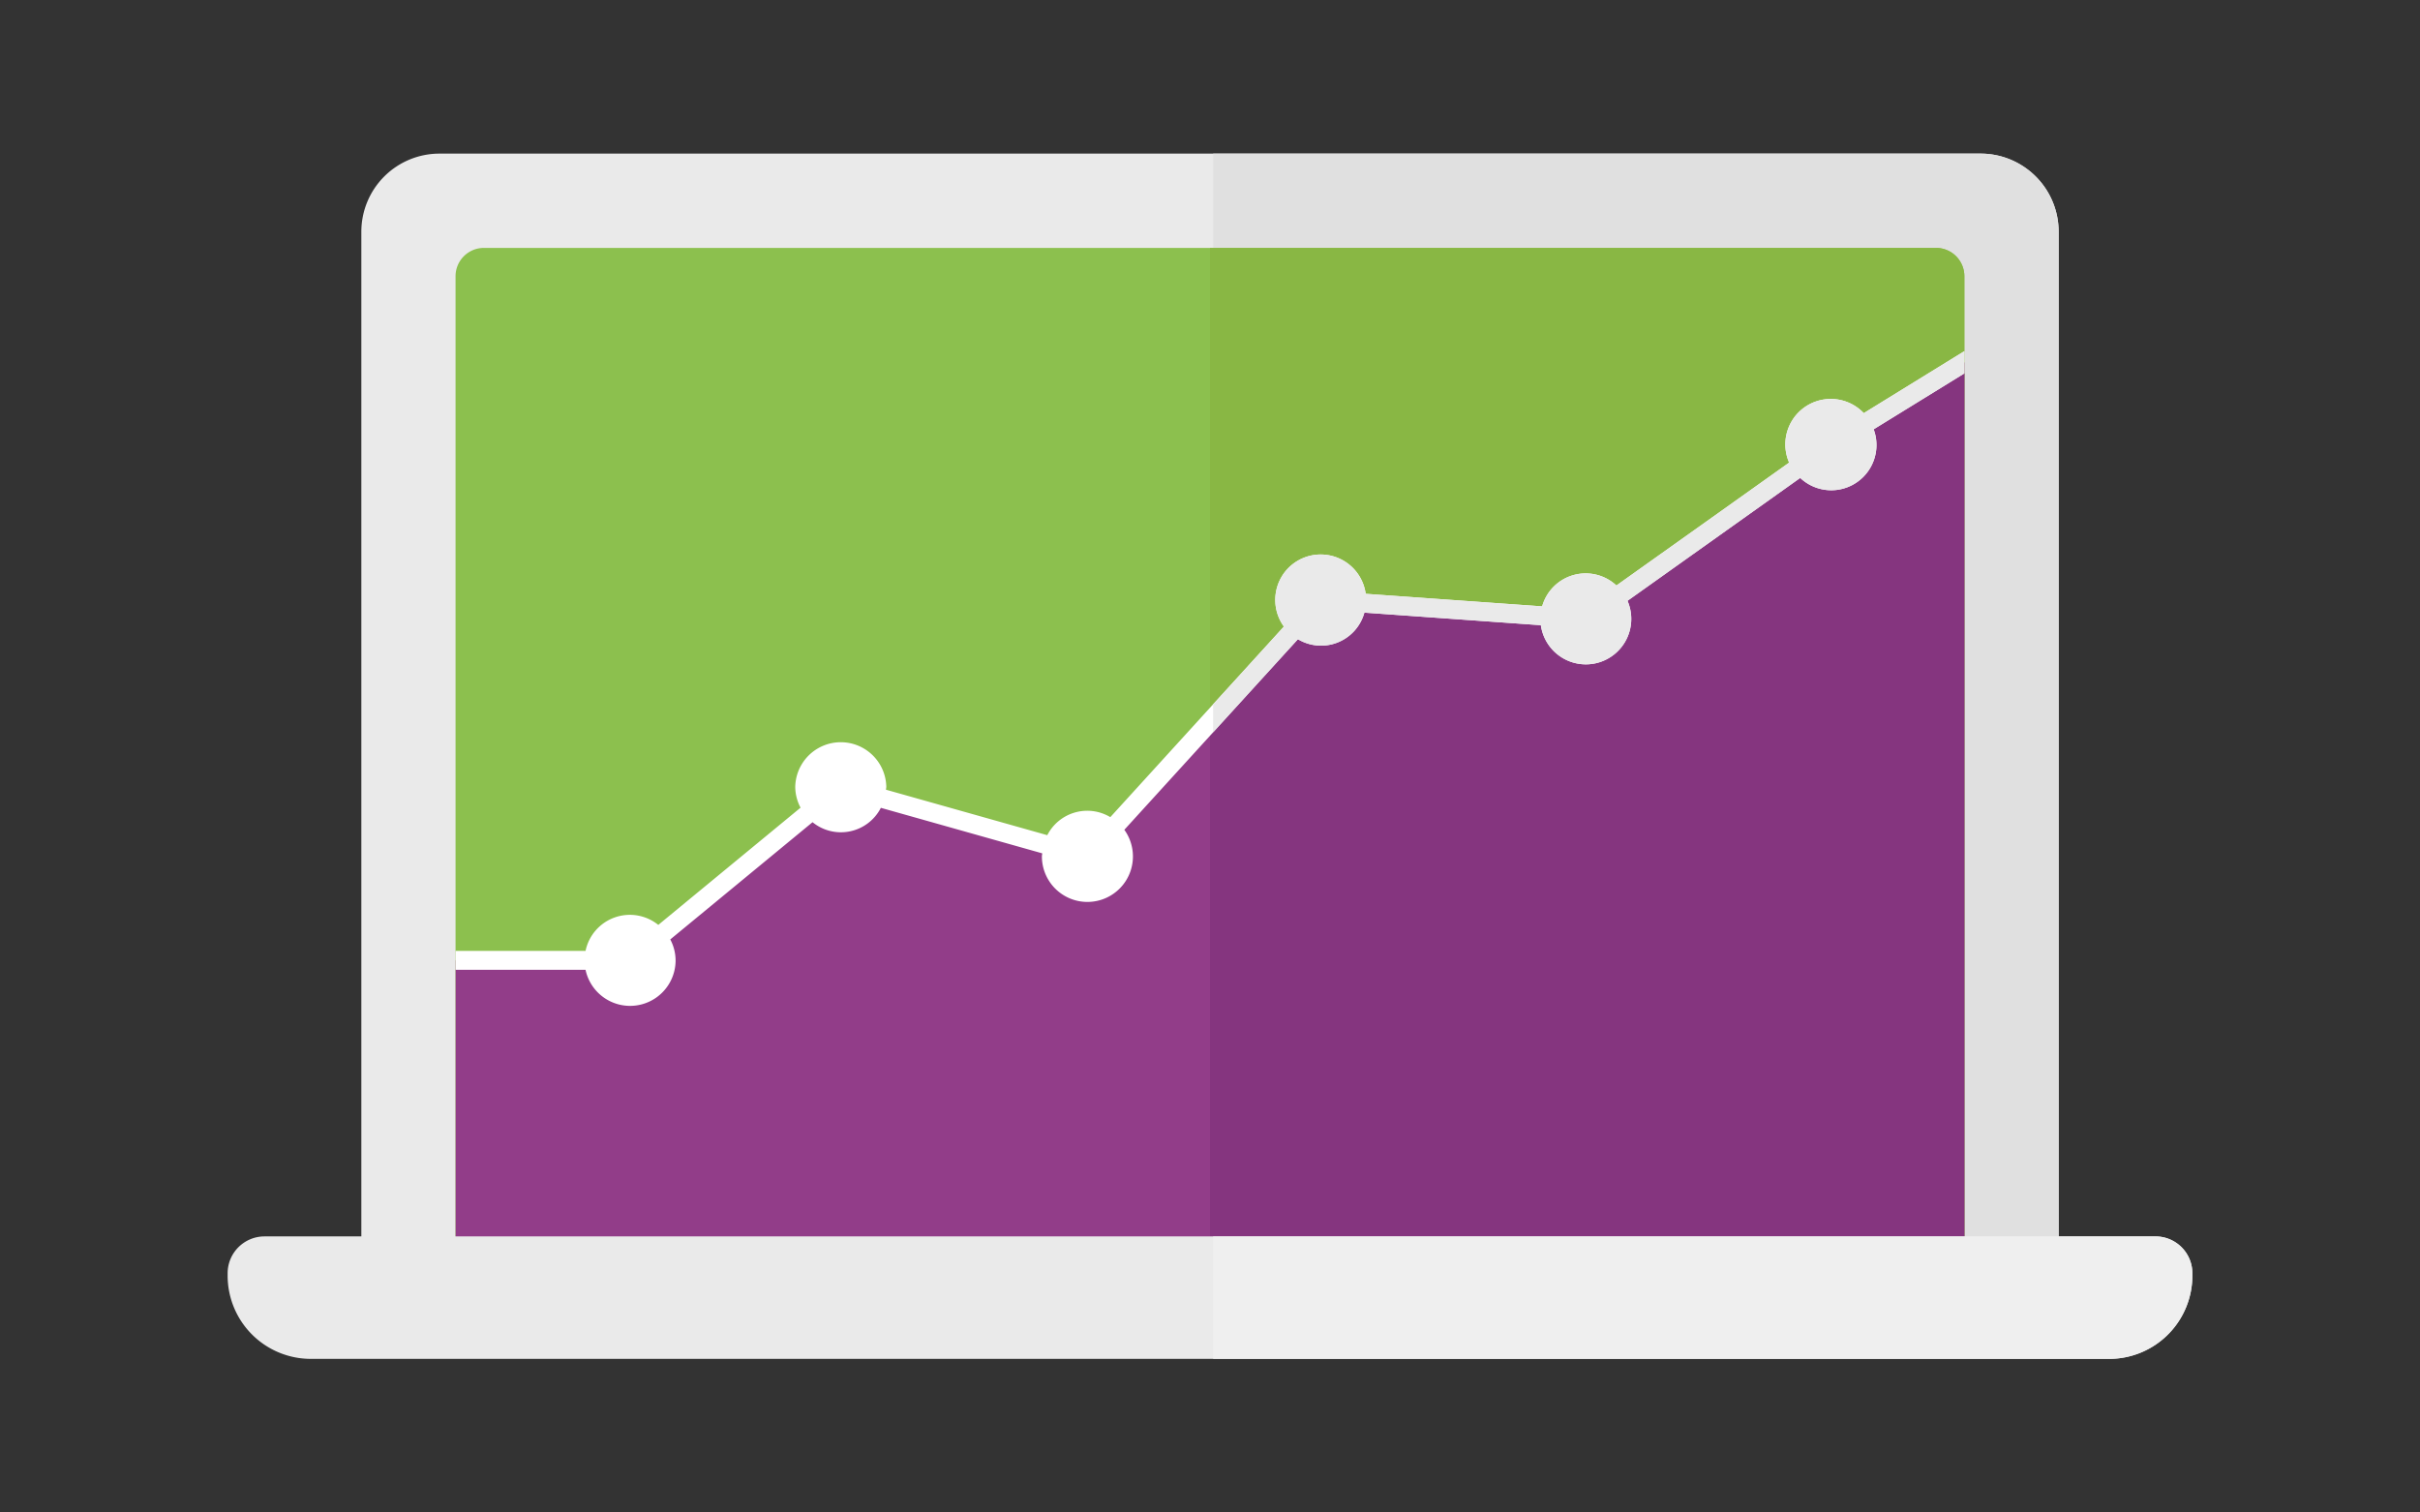 <svg id="Ebene_1" data-name="Ebene 1" xmlns="http://www.w3.org/2000/svg" viewBox="0 0 1024 640"><rect x="0" y="0" width="1024" height="640" fill="#333333" stroke="none"/><title>SEO-Google-Search-Analytics</title><path d="M838,65H186A33.06,33.06,0,0,0,152.9,98.06V527.84H871.1V98.06A33.06,33.06,0,0,0,838,65Z" style="fill:#eaeaea"/><path d="M838,65H513.33V527.84H871.1V98.06A33.06,33.06,0,0,0,838,65Z" style="fill:#e0e0e0"/><path d="M819.24,104.9H204.76a12,12,0,0,0-12,12v411H831.2v-411A12,12,0,0,0,819.24,104.9Z" style="fill:#8cc04e"/><path d="M819.24,104.9H512V527.84H831.2v-411A12,12,0,0,0,819.24,104.9Z" style="fill:#89b744"/><polygon points="831.2 526.89 831.2 153.34 774.72 188.08 670.98 261.9 558.88 253.92 460.13 362.33 355.76 332.9 266.61 406.38 192.8 406.38 192.8 526.89 831.2 526.89" style="fill:#923d89"/><polygon points="774.72 188.08 670.98 261.9 558.88 253.92 512 305.39 512 526.89 831.2 526.89 831.2 153.34 774.72 188.08" style="fill:#85357f"/><path d="M831.2,148.59l-42.56,26.23a19.23,19.23,0,0,0-31.58,20.93l-73.09,52a19.11,19.11,0,0,0-31.42,8.83l-74.67-5.31a19.22,19.22,0,1,0-34.61,13.86l-73.45,80.64a19,19,0,0,0-26.67,7.63L374.9,334.16c0-.42.13-.82.13-1.26a19.27,19.27,0,0,0-38.53,0,19,19,0,0,0,2.25,8.86l-60.2,49.61a19.14,19.14,0,0,0-30.78,11h-55v8h55a19.26,19.26,0,0,0,38.1-4,19.05,19.05,0,0,0-2.25-8.85l60.2-49.61a19,19,0,0,0,28.91-6.08L441,361.08c0,.42-.13.82-.13,1.25a19.26,19.26,0,1,0,34.88-11.21l73.46-80.64a19,19,0,0,0,28.12-11.25L652,264.55a19.22,19.22,0,1,0,36.66-10.32l73.08-52a19.14,19.14,0,0,0,31.08-20.57L831.2,158Z" style="fill:#fff"/><path d="M831.2,148.59l-42.56,26.23a19.23,19.23,0,0,0-31.58,20.93l-73.09,52a19.11,19.11,0,0,0-31.42,8.83l-74.67-5.31a19.22,19.22,0,1,0-34.61,13.86L513.33,298v11.85l35.87-39.37a19,19,0,0,0,28.12-11.25L652,264.55a19.22,19.22,0,1,0,36.66-10.32l73.08-52a19.14,19.14,0,0,0,31.08-20.57L831.2,158Z" style="fill:#eaeaea"/><path d="M892.46,575H131.54a35.22,35.22,0,0,1-35.22-35.22v-1a15.6,15.6,0,0,1,15.6-15.6H912.08a15.6,15.6,0,0,1,15.6,15.6v1A35.22,35.22,0,0,1,892.46,575Z" style="fill:#eaeaea"/><path d="M912.08,523.19H513.33V575H892.46a35.22,35.22,0,0,0,35.22-35.22v-1A15.6,15.6,0,0,0,912.08,523.19Z" style="fill:#efefef"/></svg>